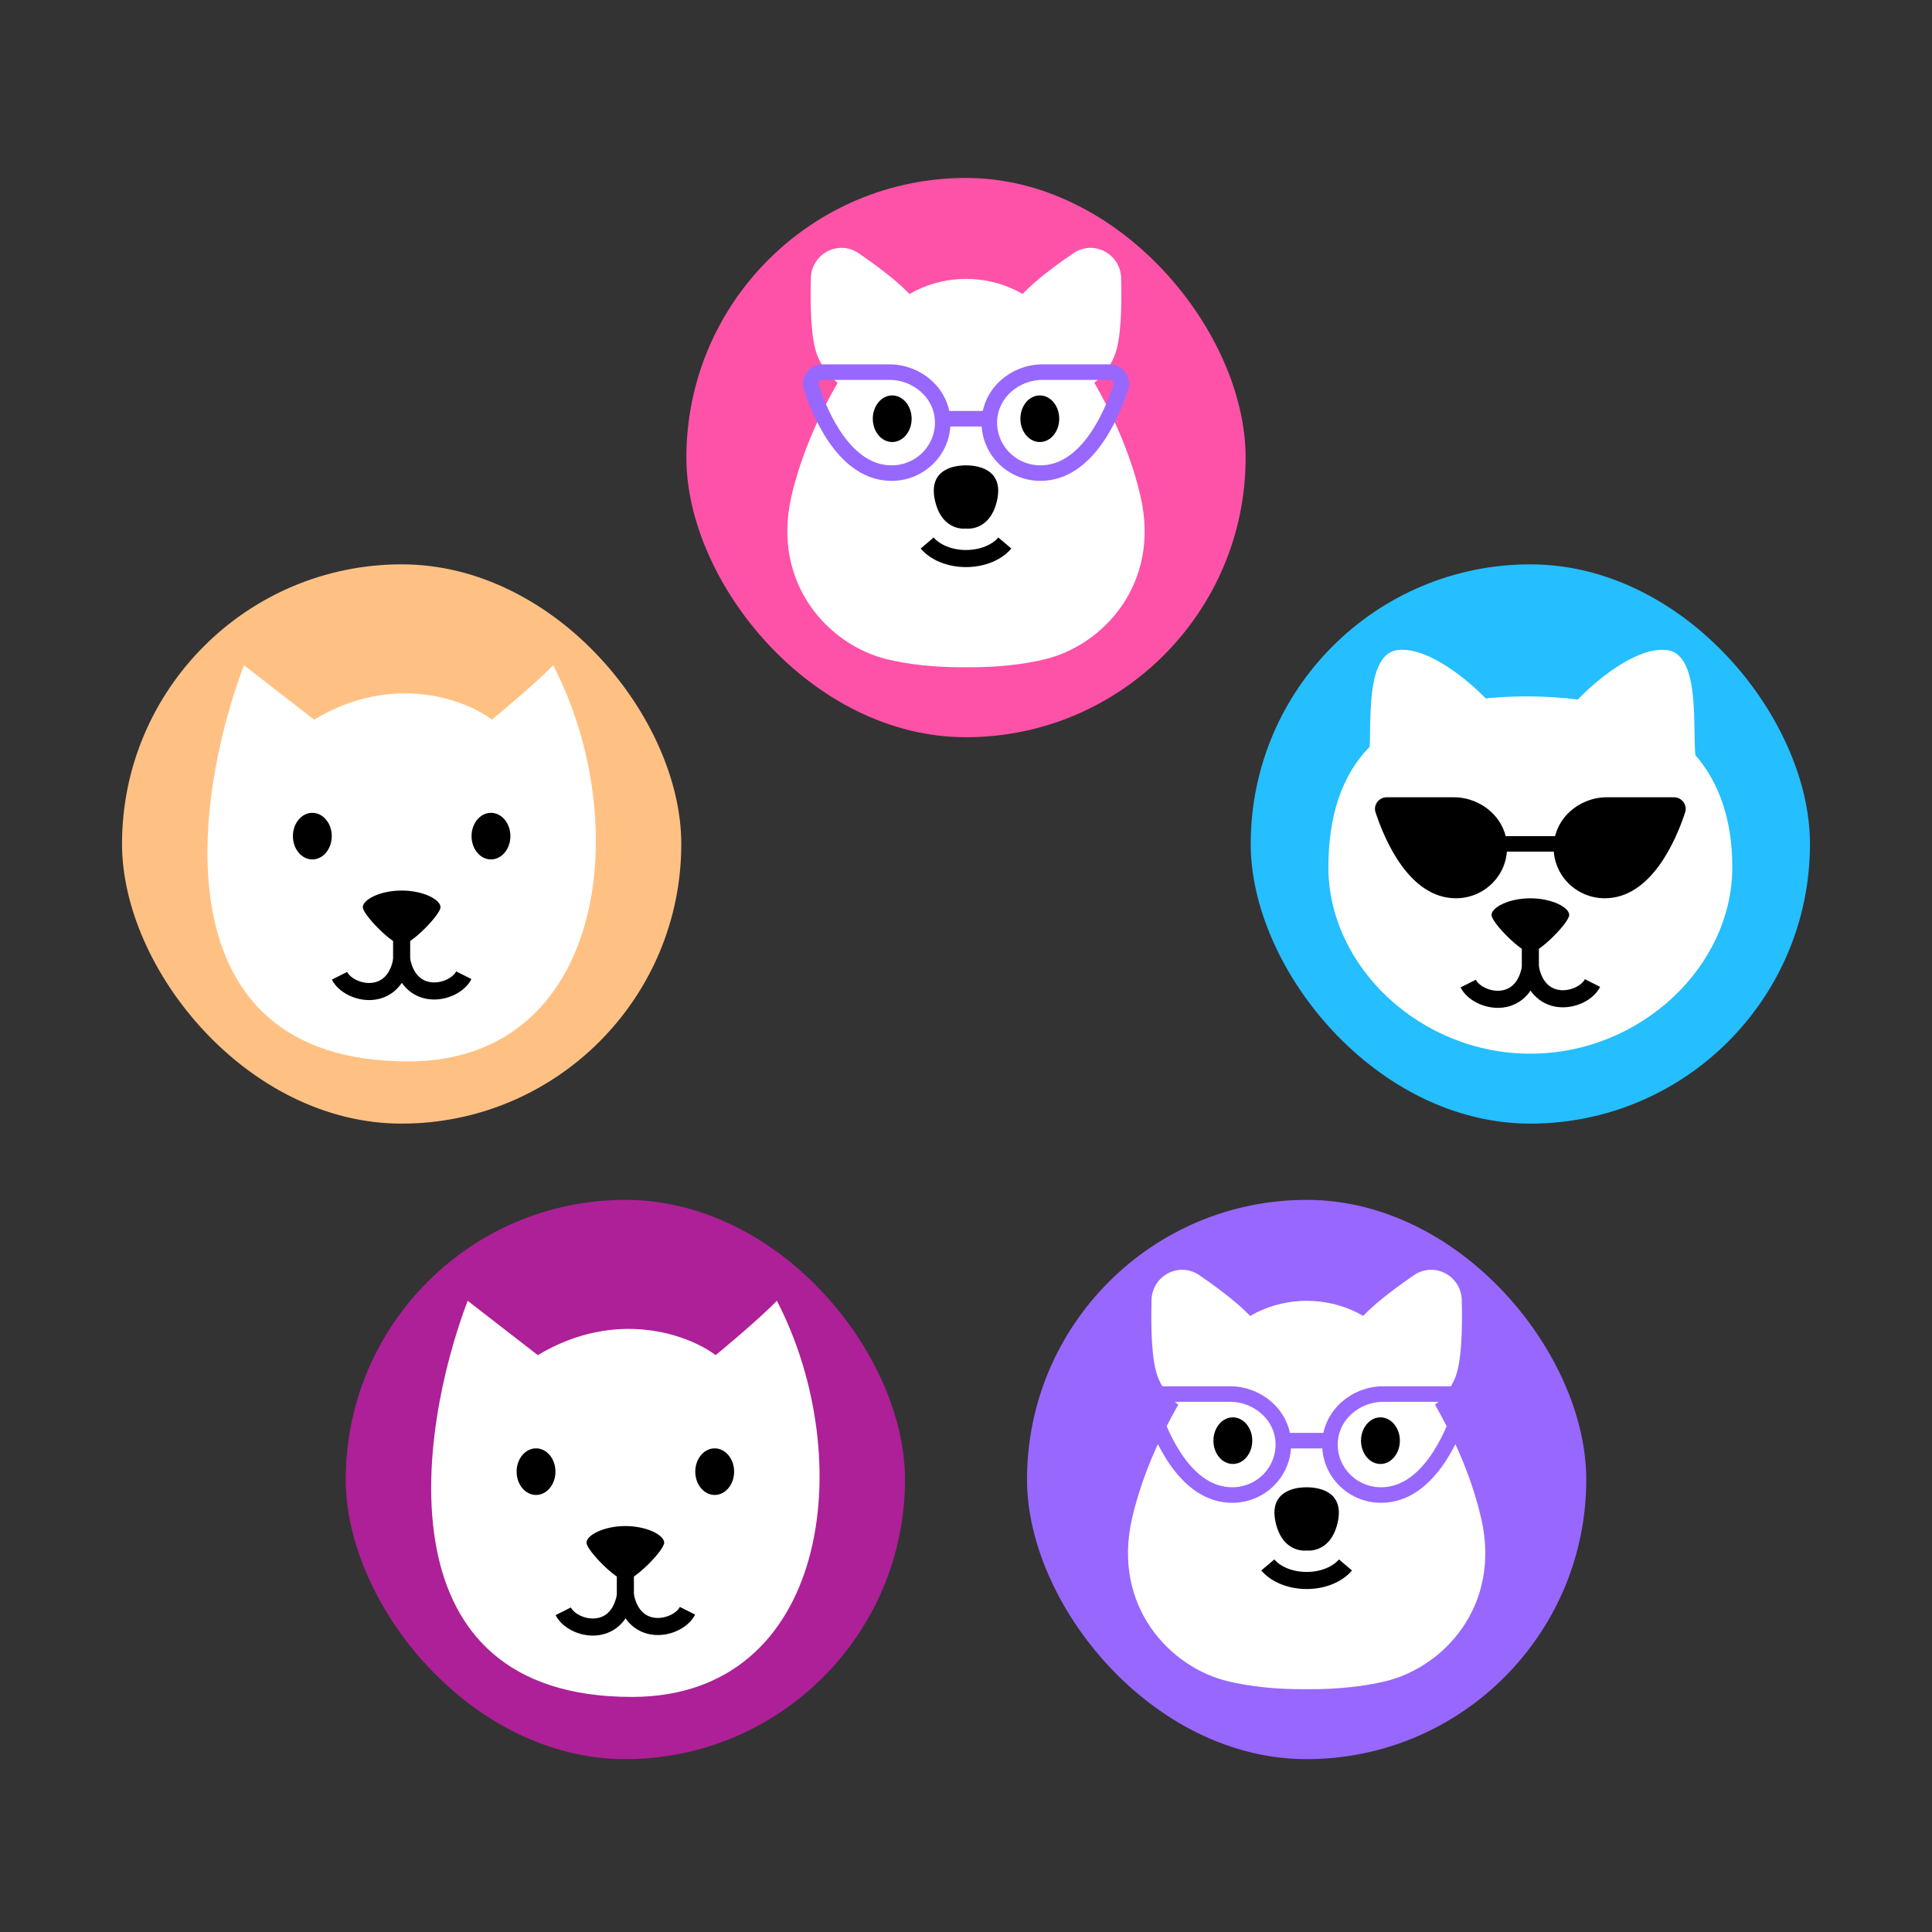 <?xml version="1.0"?>
<svg xmlns="http://www.w3.org/2000/svg" width="380" height="380" viewBox="0 0 380 380" fill="none">
<rect x="0" y="0" width="380" height="380" fill="#333333" stroke="none"/>
<g clip-path="url(#clip0_12341_18304)">
<rect x="24" y="111" width="110" height="110" rx="55" fill="#FFC183"/>
<g clip-path="url(#clip1_12341_18304)">
<path d="M80.277 208.764C30.761 208.764 38.117 156.818 47.984 130.846L61.776 141.54C77.361 132.19 91.592 137.644 96.76 141.54C96.76 141.54 105.035 134.742 108.802 130.846C124.949 162.013 119.028 208.764 80.277 208.764Z" fill="white"/>
</g>
<ellipse cx="61.432" cy="164.456" rx="3.82" ry="4.583" fill="black"/>
<ellipse cx="96.567" cy="164.456" rx="3.82" ry="4.583" fill="black"/>
<path d="M78.997 181.168V190.335" stroke="black" stroke-width="3.361" stroke-linecap="round" stroke-linejoin="round"/>
<path d="M86.64 178.432C86.64 179.931 80.764 185.852 79.001 185.852C77.238 185.852 71.362 179.931 71.362 178.432C71.362 176.934 74.782 175.157 79.001 175.157C83.22 175.157 86.64 176.934 86.64 178.432Z" fill="black"/>
<path d="M66.778 191.922C68.608 195.562 77.334 197.524 79.001 188.908" stroke="black" stroke-width="3.361" stroke-linejoin="round"/>
<path d="M91.222 191.815C89.392 195.454 80.666 197.416 78.999 188.801" stroke="black" stroke-width="3.361" stroke-linejoin="round"/>
</g>
<rect x="135" y="35" width="110" height="110" rx="55" fill="#FD52A8"/>
<g clip-path="url(#clip2_12341_18304)">
<path d="M181.318 61.209C179.942 57.915 174.087 53.362 168.875 49.804C164.946 47.116 159.627 49.867 159.489 54.683C159.336 60.386 159.504 66.927 160.819 70.066C163.433 76.312 170.144 79.388 175.8 76.933C181.455 74.478 183.932 67.44 181.318 61.209Z" fill="white"/>
<path d="M198.675 61.209C200.052 57.915 205.908 53.362 211.122 49.804C215.052 47.116 220.373 49.867 220.511 54.683C220.663 60.386 220.495 66.927 219.18 70.066C216.566 76.312 209.853 79.388 204.195 76.933C198.538 74.494 196.076 67.44 198.675 61.209Z" fill="white"/>
<path d="M224.327 97.619C221.427 85.023 214.651 73.254 207.89 63.938C199.115 51.838 180.969 51.823 172.163 63.908C165.372 73.224 158.565 85.007 155.666 97.619C151.698 114.851 163.068 126.981 174.605 129.705C178.527 130.638 183.655 131.3 189.928 131.24C189.943 131.24 189.973 131.24 189.989 131.24C190.004 131.24 190.034 131.24 190.05 131.24C196.322 131.3 201.45 130.638 205.372 129.705C216.94 126.981 228.31 114.851 224.327 97.619Z" fill="white"/>
</g>
<ellipse cx="175.487" cy="82.358" rx="3.82" ry="4.583" fill="black"/>
<ellipse cx="204.517" cy="82.358" rx="3.82" ry="4.583" fill="black"/>
<path d="M182.362 106.805C183.92 108.638 186.762 109.86 190.001 109.86C193.24 109.86 196.082 108.638 197.64 106.805" stroke="black" stroke-width="3.361" stroke-linejoin="round"/>
<path d="M190 91.529C186.822 91.529 182.483 92.828 183.965 98.725C185.447 104.623 190 103.966 190 103.966C190 103.966 194.553 104.607 196.035 98.725C197.517 92.843 193.178 91.529 190 91.529Z" fill="black"/>
<path d="M205.061 73.192H218.236C219.813 73.192 220.927 74.705 220.447 76.172C218.623 81.718 213.751 93.054 204.643 93.054C198.983 93.054 194.421 88.44 194.592 82.818C194.762 77.379 199.555 73.192 205.061 73.192Z" stroke="#9867FE" stroke-width="3.056"/>
<path d="M185.415 82.818C185.585 88.44 181.024 93.054 175.365 93.054C166.259 93.054 161.389 81.718 159.564 76.172C159.07 74.69 160.198 73.192 161.775 73.192H174.948C180.452 73.192 185.26 77.379 185.415 82.818Z" stroke="#9867FE" stroke-width="3.056"/>
<path d="M185.419 82.358H194.586" stroke="#9867FE" stroke-width="3.056"/>
<g clip-path="url(#clip3_12341_18304)">
<rect x="246" y="111" width="110" height="110" rx="55" fill="#25BEFF"/>
<g clip-path="url(#clip4_12341_18304)">
<path d="M275.027 127.844C267.388 128.608 270.444 146.942 268.916 150.761L292.597 137.775C289.287 134.21 281.139 127.233 275.027 127.844Z" fill="white"/>
<path d="M327.738 127.844C335.377 128.608 332.322 146.942 333.85 150.761L310.169 137.775C313.479 134.21 321.627 127.233 327.738 127.844Z" fill="white"/>
<path d="M340.722 170.569C340.722 190.015 322.734 207.246 300.998 207.246C279.263 207.246 261.275 190.015 261.275 170.569C261.275 151.123 271.019 136.967 300.249 136.967C329.479 136.967 340.722 151.123 340.722 170.569Z" fill="white"/>
</g>
<ellipse cx="283.433" cy="165.997" rx="3.82" ry="4.583" fill="black"/>
<ellipse cx="318.572" cy="165.997" rx="3.82" ry="4.583" fill="black"/>
<path d="M301.002 182.696V191.863" stroke="black" stroke-width="3.361" stroke-linecap="round" stroke-linejoin="round"/>
<path d="M308.642 179.961C308.642 181.46 302.766 187.38 301.003 187.38C299.24 187.38 293.364 181.46 293.364 179.961C293.364 178.462 296.784 176.686 301.003 176.686C305.222 176.686 308.642 178.462 308.642 179.961Z" fill="black"/>
<path d="M288.778 193.455C290.608 197.094 299.334 199.056 301.001 190.44" stroke="black" stroke-width="3.361" stroke-linejoin="round"/>
<path d="M313.226 193.348C311.396 196.988 302.67 198.95 301.003 190.334" stroke="black" stroke-width="3.361" stroke-linejoin="round"/>
<path d="M316.057 156.815H329.232C330.809 156.815 331.923 158.328 331.443 159.795C329.619 165.341 324.747 176.677 315.639 176.677C309.979 176.677 305.418 172.063 305.588 166.441C305.758 161.002 310.552 156.815 316.057 156.815Z" fill="black"/>
<path d="M296.411 166.441C296.581 172.063 292.02 176.677 286.361 176.677C277.255 176.677 272.384 165.341 270.56 159.795C270.065 158.313 271.194 156.815 272.771 156.815H285.944C291.448 156.815 296.256 161.002 296.411 166.441Z" fill="black"/>
<path d="M294.885 165.98H307.107" stroke="black" stroke-width="3.056"/>
</g>
<rect x="202" y="236" width="110" height="110" rx="55" fill="#9867FE"/>
<g clip-path="url(#clip5_12341_18304)">
<path d="M248.319 262.209C246.944 258.915 241.089 254.363 235.876 250.804C231.948 248.116 226.628 250.866 226.491 255.683C226.338 261.386 226.506 267.927 227.82 271.066C230.434 277.312 237.145 280.388 242.801 277.933C248.457 275.478 250.933 268.44 248.319 262.209Z" fill="white"/>
<path d="M265.675 262.209C267.052 258.915 272.908 254.363 278.122 250.804C282.052 248.116 287.373 250.866 287.511 255.683C287.663 261.386 287.495 267.927 286.18 271.066C283.566 277.312 276.853 280.388 271.195 277.933C265.538 275.494 263.076 268.44 265.675 262.209Z" fill="white"/>
<path d="M291.327 298.62C288.428 286.024 281.652 274.255 274.891 264.939C266.115 252.839 247.97 252.824 239.164 264.909C232.372 274.225 225.566 286.008 222.666 298.62C218.698 315.852 230.068 327.982 241.606 330.706C245.528 331.639 250.656 332.301 256.928 332.241C256.943 332.241 256.974 332.241 256.989 332.241C257.004 332.241 257.035 332.241 257.05 332.241C263.323 332.301 268.45 331.639 272.373 330.706C283.941 327.982 295.311 315.852 291.327 298.62Z" fill="white"/>
</g>
<ellipse cx="242.484" cy="283.36" rx="3.82" ry="4.583" fill="black"/>
<ellipse cx="271.515" cy="283.36" rx="3.82" ry="4.583" fill="black"/>
<path d="M249.362 307.807C250.921 309.64 253.762 310.862 257.001 310.862C260.24 310.862 263.082 309.64 264.64 307.807" stroke="black" stroke-width="3.361" stroke-linejoin="round"/>
<path d="M257.002 292.531C253.824 292.531 249.485 293.83 250.967 299.727C252.449 305.625 257.002 304.968 257.002 304.968C257.002 304.968 261.555 305.609 263.037 299.727C264.518 293.845 260.18 292.531 257.002 292.531Z" fill="black"/>
<path d="M272.058 274.193H285.233C286.81 274.193 287.924 275.706 287.444 277.173C285.62 282.719 280.748 294.055 271.64 294.055C265.98 294.055 261.418 289.441 261.589 283.819C261.759 278.38 266.553 274.193 272.058 274.193Z" stroke="#9867FE" stroke-width="3.056"/>
<path d="M252.412 283.819C252.582 289.441 248.021 294.055 242.362 294.055C233.256 294.055 228.386 282.719 226.561 277.173C226.067 275.691 227.195 274.193 228.772 274.193H241.945C247.449 274.193 252.257 278.38 252.412 283.819Z" stroke="#9867FE" stroke-width="3.056"/>
<path d="M252.416 283.359H261.583" stroke="#9867FE" stroke-width="3.056"/>
<g clip-path="url(#clip6_12341_18304)">
<rect x="68" y="236" width="110" height="110" rx="55" fill="#AD2097"/>
<g clip-path="url(#clip7_12341_18304)">
<path d="M124.278 333.764C74.762 333.764 82.118 281.818 91.985 255.846L105.777 266.54C121.362 257.19 135.593 262.644 140.761 266.54C140.761 266.54 149.036 259.742 152.803 255.846C168.95 287.013 163.029 333.764 124.278 333.764Z" fill="white"/>
</g>
<ellipse cx="105.431" cy="289.456" rx="3.82" ry="4.583" fill="black"/>
<ellipse cx="140.57" cy="289.456" rx="3.82" ry="4.583" fill="black"/>
<path d="M123 306.168V315.335" stroke="black" stroke-width="3.361" stroke-linecap="round" stroke-linejoin="round"/>
<path d="M130.639 303.432C130.639 304.931 124.763 310.852 123 310.852C121.237 310.852 115.361 304.931 115.361 303.432C115.361 301.934 118.781 300.157 123 300.157C127.219 300.157 130.639 301.934 130.639 303.432Z" fill="black"/>
<path d="M110.781 316.922C112.61 320.562 121.337 322.524 123.003 313.908" stroke="black" stroke-width="3.361" stroke-linejoin="round"/>
<path d="M135.221 316.815C133.391 320.454 124.665 322.416 122.998 313.801" stroke="black" stroke-width="3.361" stroke-linejoin="round"/>
</g>
<defs>
<clipPath id="clip0_12341_18304">
<rect x="24" y="111" width="110" height="110" rx="55" fill="white"/>
</clipPath>
<clipPath id="clip1_12341_18304">
<rect width="76.391" height="77.918" fill="white" transform="translate(40.806 130.846)"/>
</clipPath>
<clipPath id="clip2_12341_18304">
<rect width="70.279" height="82.502" fill="white" transform="translate(154.859 48.75)"/>
</clipPath>
<clipPath id="clip3_12341_18304">
<rect x="246" y="111" width="110" height="110" rx="55" fill="white"/>
</clipPath>
<clipPath id="clip4_12341_18304">
<rect width="79.446" height="79.446" fill="white" transform="translate(261.275 127.803)"/>
</clipPath>
<clipPath id="clip5_12341_18304">
<rect width="70.279" height="82.502" fill="white" transform="translate(221.86 249.75)"/>
</clipPath>
<clipPath id="clip6_12341_18304">
<rect x="68" y="236" width="110" height="110" rx="55" fill="white"/>
</clipPath>
<clipPath id="clip7_12341_18304">
<rect width="76.391" height="77.918" fill="white" transform="translate(84.807 255.846)"/>
</clipPath>
</defs>
</svg>
